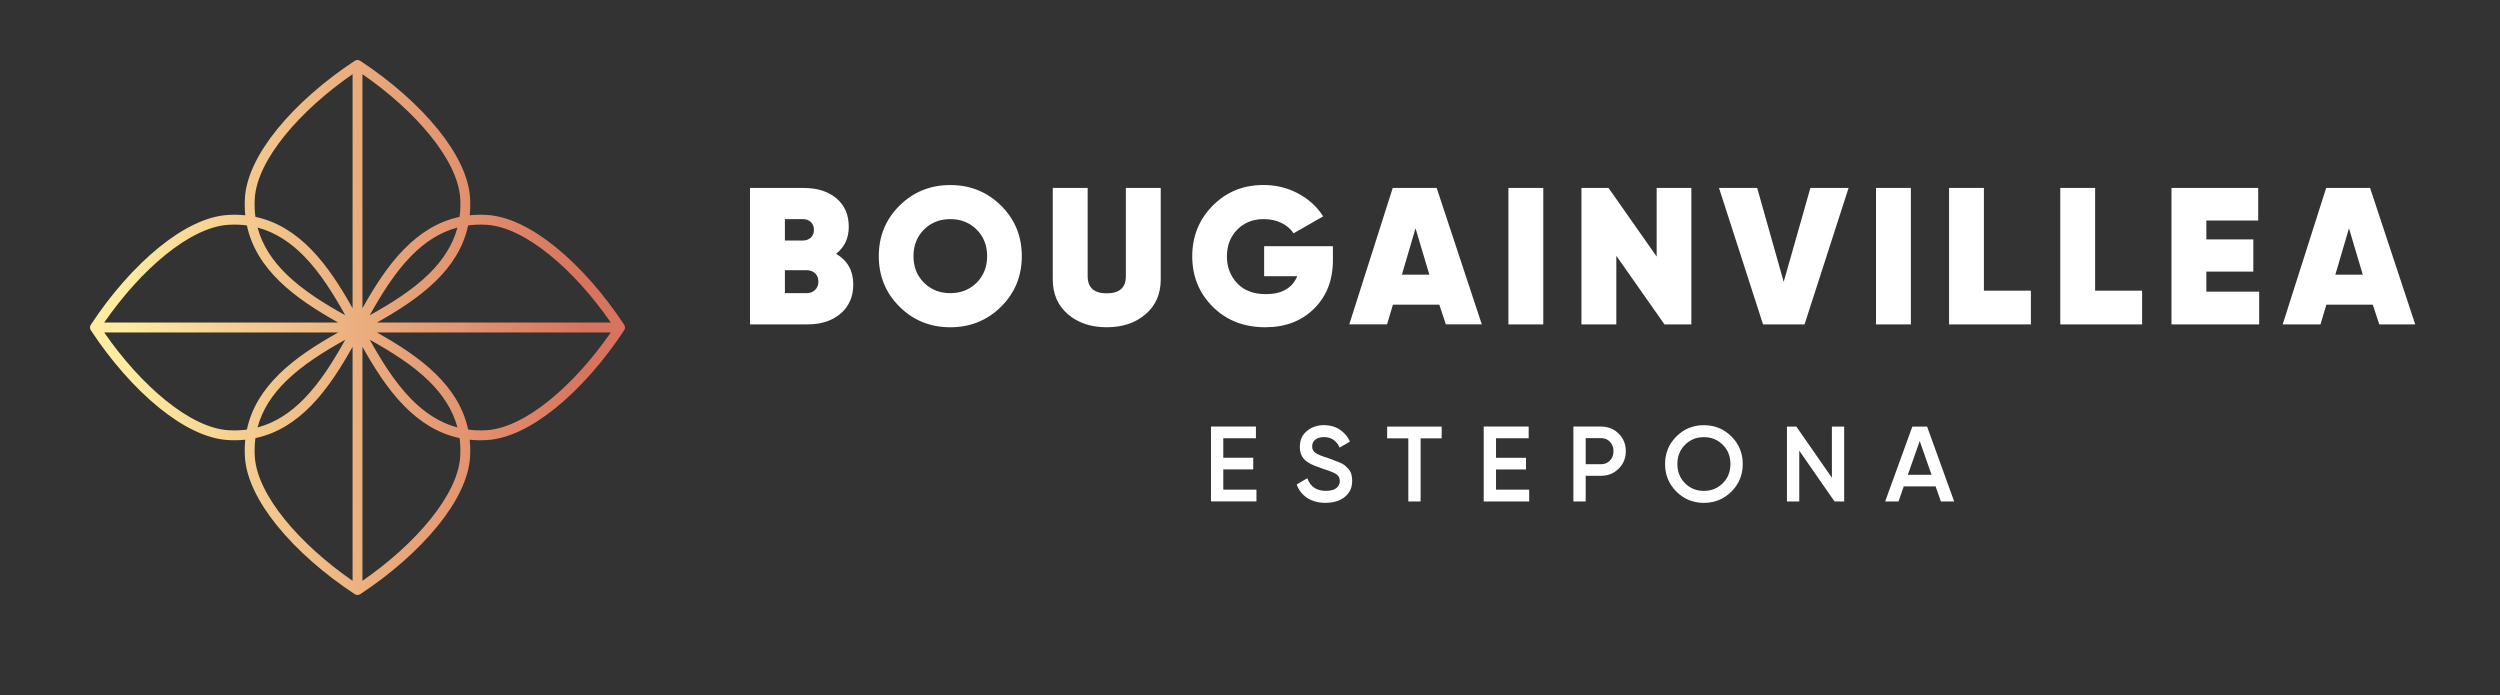 <?xml version="1.0" encoding="UTF-8"?> <svg xmlns="http://www.w3.org/2000/svg" width="500" height="139" viewBox="0 0 500 139" fill="none"><rect x="0" y="0" width="500" height="139" fill="#333333" stroke="none"/><path d="M91.491 45.512C87.879 46.47 84.852 48.536 82.243 51.19L82.198 51.238C78.941 54.569 76.3 58.829 73.956 63.047C78.158 60.713 82.398 58.085 85.716 54.851L85.762 54.802C88.442 52.18 90.523 49.141 91.491 45.509V45.512ZM91.491 85.492C90.526 81.857 88.442 78.818 85.762 76.192C82.437 72.939 78.174 70.298 73.956 67.954C76.3 72.172 78.938 76.432 82.198 79.763C84.82 82.446 87.859 84.528 91.491 85.492ZM69.049 63.047C66.705 58.826 64.064 54.566 60.811 51.238C58.186 48.558 55.146 46.477 51.514 45.512C52.479 49.144 54.56 52.184 57.24 54.806C60.568 58.062 64.828 60.703 69.049 63.047ZM51.511 85.489C55.143 84.524 58.186 82.443 60.804 79.76L60.853 79.714C64.087 76.396 66.712 72.153 69.046 67.951C64.828 70.295 60.568 72.933 57.237 76.192L57.189 76.238C54.531 78.85 52.469 81.876 51.508 85.489H51.511ZM67.641 66.488H20.837C24.476 71.745 28.765 76.542 33.151 80.083C37.459 83.563 41.829 85.809 45.697 86.046C46.986 86.124 48.209 86.075 49.378 85.919C50.307 81.527 52.683 77.918 55.81 74.843L55.861 74.787C59.221 71.502 63.443 68.844 67.641 66.491V66.488ZM122.168 66.488H75.364C79.563 68.838 83.781 71.496 87.144 74.787C90.297 77.876 92.695 81.498 93.627 85.916C94.796 86.075 96.023 86.12 97.308 86.043C101.176 85.806 105.549 83.56 109.854 80.08C114.241 76.539 118.53 71.745 122.168 66.485V66.488ZM75.364 64.513H122.168C118.53 59.257 114.241 54.459 109.858 50.921C105.549 47.441 101.179 45.192 97.308 44.959C96.02 44.881 94.796 44.926 93.627 45.085C92.695 49.507 90.297 53.132 87.144 56.217L87.089 56.269C83.732 59.535 79.54 62.179 75.364 64.513ZM20.837 64.513H67.644C63.449 62.163 59.228 59.506 55.865 56.214C52.709 53.129 50.31 49.503 49.378 45.085C48.209 44.926 46.986 44.878 45.697 44.959C41.826 45.195 37.456 47.441 33.148 50.921C28.765 54.459 24.476 59.257 20.837 64.513ZM70.515 61.639V14.835C65.258 18.474 60.461 22.763 56.92 27.145C53.444 31.454 51.194 35.824 50.958 39.695C50.88 40.984 50.925 42.207 51.084 43.376C55.505 44.308 59.128 46.707 62.216 49.859C65.504 53.226 68.162 57.447 70.512 61.642L70.515 61.639ZM70.515 116.163V69.359C68.178 73.532 65.537 77.727 62.271 81.084L62.219 81.138C59.134 84.291 55.505 86.69 51.087 87.622C50.928 88.787 50.883 90.014 50.961 91.303C51.197 95.174 53.444 99.544 56.923 103.852C60.465 108.235 65.258 112.524 70.519 116.163H70.515ZM72.49 69.359V116.163C77.747 112.524 82.544 108.235 86.082 103.852C89.562 99.544 91.808 95.174 92.045 91.303C92.122 90.014 92.074 88.791 91.918 87.622C87.503 86.69 83.878 84.291 80.79 81.138C77.501 77.778 74.843 73.558 72.49 69.359ZM72.49 14.835V61.639C74.843 57.441 77.501 53.219 80.786 49.859L80.841 49.808C83.916 46.681 87.526 44.305 91.918 43.376C92.077 42.207 92.126 40.984 92.045 39.695C91.808 35.824 89.562 31.451 86.082 27.145C82.541 22.763 77.747 18.474 72.49 14.838V14.835ZM72.043 12.162C78.064 16.117 83.615 20.95 87.62 25.909C91.342 30.518 93.751 35.267 94.013 39.579C94.087 40.786 94.061 41.945 93.945 43.055C95.055 42.939 96.217 42.916 97.424 42.991C101.733 43.253 106.482 45.661 111.091 49.387C116.047 53.391 120.883 58.943 124.838 64.96C125.062 65.297 125.046 65.721 124.838 66.041C120.883 72.062 116.047 77.613 111.088 81.618C106.482 85.34 101.73 87.748 97.421 88.011C96.211 88.085 95.055 88.059 93.941 87.943C94.055 89.053 94.081 90.212 94.009 91.422C93.747 95.731 91.339 100.48 87.616 105.089C83.612 110.045 78.061 114.881 72.04 118.836C71.723 119.044 71.299 119.057 70.959 118.836C64.938 114.881 59.387 110.045 55.382 105.089C51.66 100.48 49.252 95.731 48.989 91.422C48.915 90.215 48.941 89.056 49.054 87.943C47.944 88.056 46.785 88.082 45.574 88.011C41.266 87.748 36.517 85.34 31.908 81.618C26.952 77.613 22.113 72.062 18.16 66.041C17.953 65.724 17.94 65.3 18.16 64.96C22.116 58.939 26.952 53.388 31.908 49.387C36.517 45.664 41.266 43.256 45.574 42.991C46.785 42.916 47.944 42.942 49.054 43.059C48.941 41.948 48.915 40.789 48.986 39.579C49.248 35.267 51.66 30.518 55.379 25.909C59.383 20.953 64.935 16.117 70.956 12.162C71.292 11.938 71.716 11.954 72.037 12.162H72.043Z" fill="url(#paint0_linear_49_2)"></path><path d="M381.564 94.966H386.312L383.944 88.206L381.564 94.966ZM388.179 100.296L387.125 97.277H380.751L379.703 100.296H377.029L382.469 85.314H385.419L390.836 100.296H388.179ZM366.374 85.314H368.834V100.296H366.91L359.85 90.131V100.296H357.39V85.314H359.268L366.379 95.548V85.314H366.374ZM337.002 96.648C338.022 97.668 339.284 98.176 340.776 98.176C342.275 98.176 343.537 97.663 344.557 96.648C345.577 95.629 346.089 94.349 346.089 92.805C346.089 91.266 345.582 89.981 344.557 88.961C343.537 87.941 342.28 87.428 340.776 87.428C339.278 87.428 338.022 87.936 337.002 88.961C335.982 89.981 335.475 91.26 335.475 92.805C335.475 94.344 335.982 95.623 337.002 96.648ZM346.291 98.314C344.787 99.818 342.949 100.573 340.782 100.573C338.615 100.573 336.777 99.818 335.273 98.314C333.769 96.81 333.014 94.972 333.014 92.805C333.014 90.638 333.769 88.8 335.273 87.296C336.777 85.792 338.615 85.037 340.782 85.037C342.949 85.037 344.787 85.792 346.291 87.296C347.795 88.8 348.55 90.638 348.55 92.805C348.55 94.972 347.795 96.81 346.291 98.314ZM320.198 92.845C320.924 92.845 321.523 92.597 321.996 92.108C322.463 91.618 322.699 90.99 322.699 90.235C322.699 89.48 322.463 88.852 321.996 88.362C321.523 87.866 320.924 87.624 320.198 87.624H317.138V92.845H320.198ZM320.198 85.314C321.61 85.314 322.791 85.786 323.736 86.725C324.687 87.665 325.16 88.835 325.16 90.235C325.16 91.618 324.687 92.782 323.736 93.733C322.785 94.683 321.61 95.156 320.198 95.156H317.138V100.291H314.677V85.308H320.198V85.314ZM299.205 97.939H305.838V100.291H296.744V85.308H305.734V87.659H299.205V91.554H305.198V93.888H299.205V97.934V97.939ZM288.337 85.314V87.665H284.124V100.291H281.664V87.665H277.428V85.314H288.342H288.337ZM265.119 100.573C263.679 100.573 262.457 100.244 261.448 99.588C260.44 98.931 259.743 98.032 259.339 96.891L261.46 95.646C262.059 97.329 263.298 98.17 265.183 98.17C266.11 98.17 266.802 97.986 267.269 97.622C267.73 97.259 267.966 96.787 267.966 96.205C267.966 95.594 267.718 95.127 267.217 94.805C266.715 94.488 265.828 94.136 264.56 93.75C263.863 93.491 263.287 93.278 262.843 93.11C262.394 92.943 261.921 92.695 261.431 92.361C260.941 92.027 260.573 91.606 260.331 91.111C260.089 90.609 259.967 90.027 259.967 89.353C259.967 88.028 260.44 86.973 261.379 86.195C262.319 85.417 263.454 85.025 264.779 85.025C265.978 85.025 267.027 85.319 267.926 85.901C268.825 86.483 269.516 87.29 270 88.316L267.926 89.514C267.297 88.114 266.249 87.417 264.779 87.417C264.065 87.417 263.494 87.584 263.068 87.918C262.641 88.252 262.428 88.708 262.428 89.278C262.428 89.826 262.647 90.252 263.085 90.569C263.523 90.886 264.318 91.215 265.465 91.56C266.024 91.773 266.433 91.929 266.698 92.027C266.958 92.125 267.326 92.269 267.816 92.453C268.3 92.638 268.663 92.828 268.905 93.03C269.147 93.231 269.401 93.485 269.683 93.79C269.954 94.096 270.156 94.442 270.265 94.828C270.38 95.219 270.438 95.657 270.438 96.153C270.438 97.507 269.948 98.579 268.974 99.374C267.995 100.17 266.715 100.561 265.131 100.561L265.119 100.573ZM467.063 54.939H472.561L469.795 45.667L467.069 54.939H467.063ZM475.857 64.874L474.555 60.938H465.271L464.096 64.874H456.541L465.231 37.593H474.019L483.043 64.874H475.857ZM441.27 58.327H451.833V64.874H434.297V37.593H451.637V44.105H441.27V47.886H450.663V54.317H441.27V58.327ZM419.026 58.131H428.419V64.874H412.054V37.593H419.026V58.131ZM396.783 58.131H406.176V64.874H389.81V37.593H396.783V58.131ZM375.202 37.593H382.175V64.874H375.202V37.593ZM352.607 64.874L343.802 37.593H351.437L356.739 56.374L362.075 37.593H369.716L360.911 64.874H352.613H352.607ZM331.331 37.593H338.27V64.874H332.893L323.264 51.159V64.874H316.291V37.593H321.708L331.331 51.309V37.593ZM301.683 37.593H308.656V64.874H301.683V37.593ZM280.373 54.933H285.87L283.104 45.661L280.379 54.933H280.373ZM289.167 64.868L287.864 60.932H278.586L277.411 64.868H269.856L278.546 37.588H287.334L296.358 64.868H289.172H289.167ZM266.583 49.24V52.006C266.583 56.005 265.327 59.249 262.82 61.727C260.313 64.211 257.063 65.45 253.058 65.45C248.8 65.45 245.302 64.09 242.559 61.358C239.821 58.627 238.45 55.267 238.45 51.262C238.45 47.263 239.816 43.886 242.541 41.132C245.267 38.377 248.65 37 252.672 37C255.219 37 257.547 37.571 259.668 38.717C261.783 39.858 263.442 41.38 264.635 43.276L258.711 46.664C258.164 45.805 257.369 45.12 256.314 44.601C255.259 44.082 254.072 43.823 252.747 43.823C250.592 43.823 248.823 44.526 247.445 45.926C246.068 47.327 245.382 49.119 245.382 51.303C245.382 53.406 246.068 55.187 247.428 56.645C248.794 58.097 250.707 58.829 253.179 58.829C256.349 58.829 258.44 57.636 259.455 55.244H252.828V49.245H266.583V49.24ZM229.12 62.839C227.109 64.58 224.516 65.45 221.347 65.45C218.177 65.45 215.59 64.58 213.573 62.839C211.562 61.099 210.553 58.788 210.553 55.901V37.588H217.532V55.239C217.532 57.526 218.805 58.667 221.352 58.667C223.899 58.667 225.173 57.526 225.173 55.239V37.588H232.146V55.901C232.146 58.783 231.137 61.099 229.126 62.839H229.12ZM184.8 56.547C186.201 57.935 187.958 58.633 190.062 58.633C192.165 58.633 193.917 57.941 195.323 56.547C196.723 55.158 197.426 53.383 197.426 51.228C197.426 49.073 196.723 47.298 195.323 45.909C193.922 44.52 192.165 43.823 190.062 43.823C187.958 43.823 186.201 44.514 184.8 45.909C183.4 47.298 182.697 49.073 182.697 51.228C182.697 53.383 183.4 55.158 184.8 56.547ZM200.209 61.341C197.443 64.084 194.061 65.45 190.062 65.45C186.062 65.45 182.674 64.084 179.908 61.341C177.142 58.604 175.759 55.233 175.759 51.234C175.759 47.234 177.142 43.863 179.908 41.12C182.674 38.383 186.057 37.011 190.062 37.011C194.061 37.011 197.443 38.383 200.209 41.12C202.975 43.858 204.359 47.234 204.359 51.234C204.359 55.233 202.975 58.604 200.209 61.341ZM161.306 58.633C162.009 58.633 162.58 58.42 163.018 57.987C163.461 57.561 163.68 57.008 163.68 56.334C163.68 55.63 163.461 55.072 163.018 54.657C162.574 54.242 162.003 54.034 161.306 54.034H156.978V58.633H161.306ZM160.563 43.823H156.978V48.11H160.563C161.185 48.11 161.71 47.92 162.142 47.545C162.568 47.171 162.787 46.641 162.787 45.967C162.787 45.315 162.58 44.797 162.165 44.405C161.75 44.019 161.22 43.823 160.569 43.823H160.563ZM167.224 50.761C169.512 52.115 170.653 54.155 170.653 56.881C170.653 59.295 169.823 61.232 168.158 62.69C166.498 64.142 164.274 64.874 161.496 64.874H150V37.593H160.753C163.484 37.593 165.663 38.291 167.299 39.68C168.936 41.068 169.754 42.959 169.754 45.35C169.754 47.638 168.907 49.441 167.219 50.767L167.224 50.761ZM244.656 97.934H251.289V100.285H242.196V85.302H251.185V87.653H244.656V91.549H250.649V93.882H244.656V97.928V97.934Z" fill="white"></path><defs><linearGradient id="paint0_linear_49_2" x1="23.53" y1="45.635" x2="115.442" y2="41.087" gradientUnits="userSpaceOnUse"><stop stop-color="#FFECA1"></stop><stop offset="1" stop-color="#D8745E"></stop></linearGradient></defs></svg> 